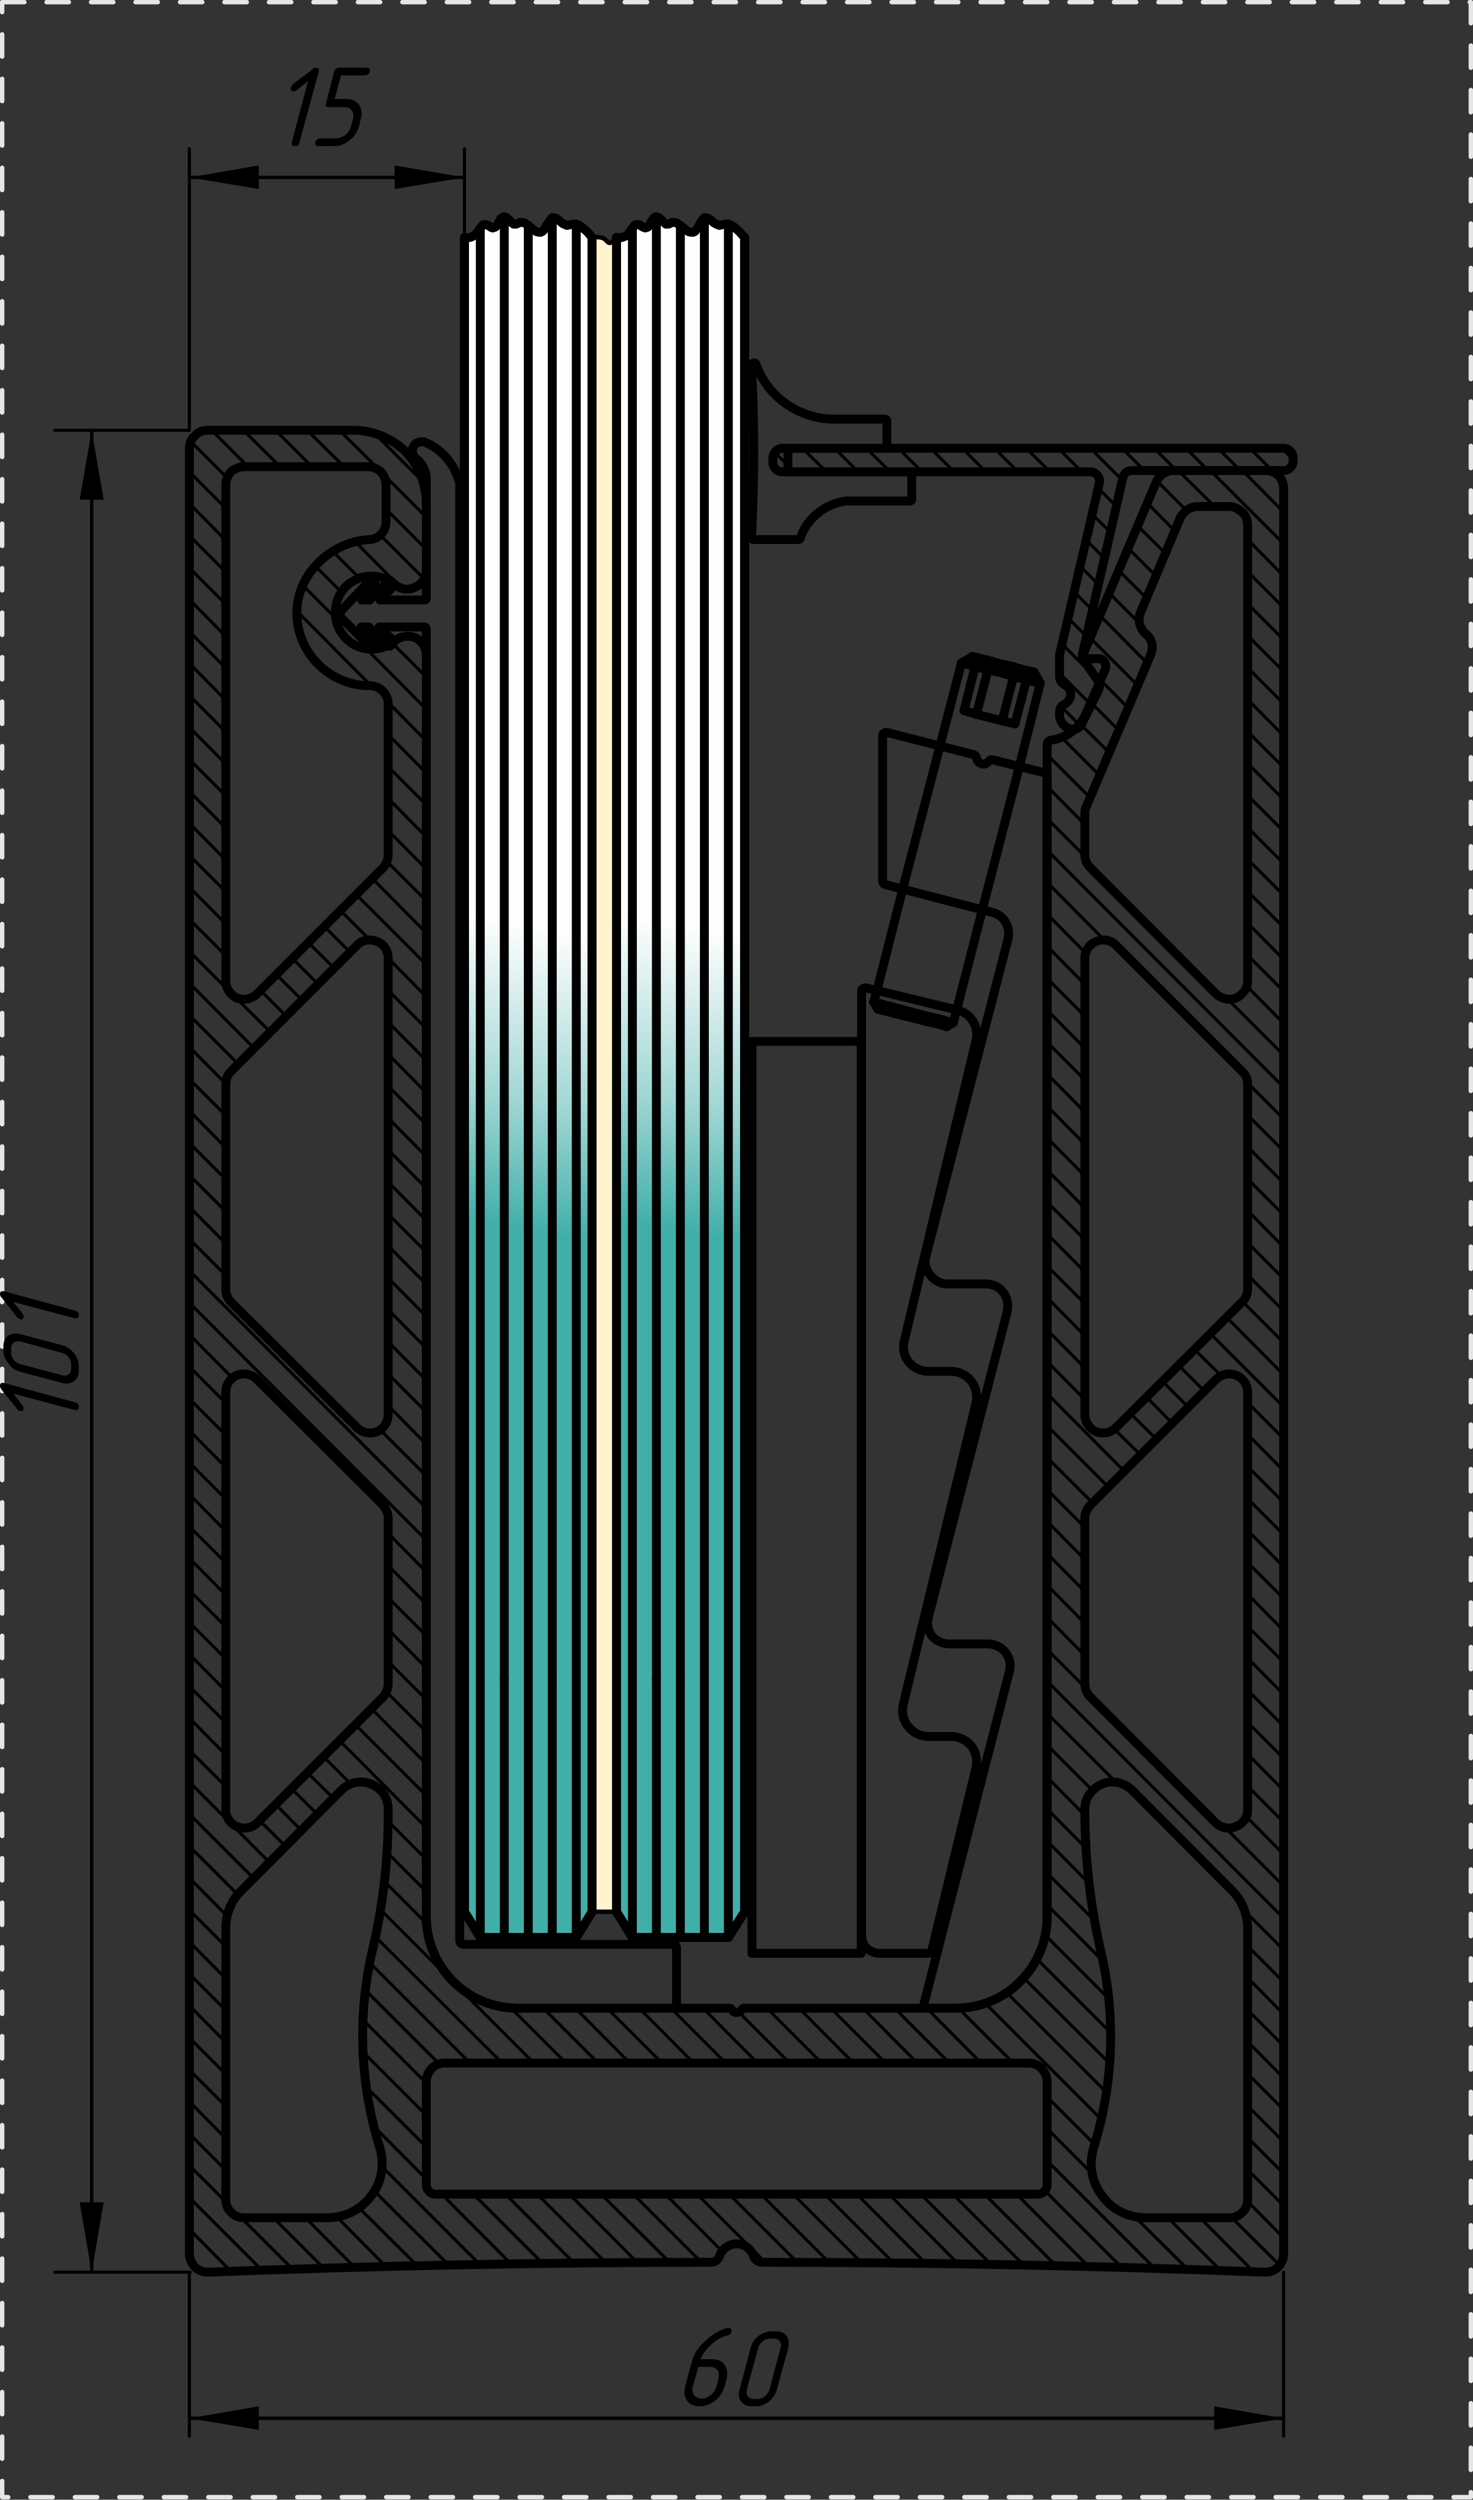 <?xml version="1.0" encoding="UTF-8"?>
<!DOCTYPE svg PUBLIC "-//W3C//DTD SVG 1.1//EN" "http://www.w3.org/Graphics/SVG/1.1/DTD/svg11.dtd">
<!-- Creator: CorelDRAW X6 -->
<svg xmlns="http://www.w3.org/2000/svg" xml:space="preserve" width="33.12mm" height="56.192mm" version="1.1" style="shape-rendering:geometricPrecision; text-rendering:geometricPrecision; image-rendering:optimizeQuality; fill-rule:evenodd; clip-rule:evenodd"
viewBox="0 0 3438 5833"
 xmlns:xlink="http://www.w3.org/1999/xlink">
 <rect x="0" y="0" width="3438" height="5833" fill="#333333" stroke="none"/>
 <defs>
  <style type="text/css">
   <![CDATA[
    .str4 {stroke:black;stroke-width:7.266;stroke-linecap:round;stroke-linejoin:round}
    .str0 {stroke:black;stroke-width:7.266;stroke-linecap:round;stroke-linejoin:round}
    .str5 {stroke:black;stroke-width:7.91}
    .str2 {stroke:black;stroke-width:10.38;stroke-linecap:round;stroke-linejoin:round}
    .str1 {stroke:black;stroke-width:20.761;stroke-linecap:round;stroke-linejoin:round}
    .str3 {stroke:#E6E6E6;stroke-width:10.38;stroke-linecap:round;stroke-linejoin:round;stroke-dasharray:51.901 51.901}
    .fil3 {fill:none}
    .fil0 {fill:none;fill-rule:nonzero}
    .fil5 {fill:black}
    .fil2 {fill:#FFF3CE}
    .fil6 {fill:black;fill-rule:nonzero}
    .fil4 {fill:url(#id0)}
    .fil1 {fill:url(#id1)}
   ]]>
  </style>
  <linearGradient id="id0" gradientUnits="userSpaceOnUse" x1="1526.95" y1="2858.83" x2="1649.61" y2="2168.2">
   <stop offset="0" style="stop-color:#41AFA9"/>
   <stop offset="0.412" style="stop-color:#9FD6D3"/>
   <stop offset="1" style="stop-color:#FEFEFE"/>
  </linearGradient>
  <linearGradient id="id1" gradientUnits="userSpaceOnUse" xlink:href="#id0" x1="1171.62" y1="2858.83" x2="1294.28" y2="2168.2">
  </linearGradient>
 </defs>
 <g id="General">
  <line class="fil0 str0" x1="1854" y1="1101" x2="1809" y2= "1056" />
  <path class="fil0 str0" d="M2522 1694l-45 -45m-548 -548l-56 -55"/>
  <path class="fil0 str0" d="M2547 1645l-74 -74m-470 -470l-55 -55"/>
  <path class="fil0 str0" d="M2557 1581l-78 -78m-401 -402l-56 -55"/>
  <path class="fil0 str0" d="M2536 1485l-43 -43m-341 -341l-55 -55"/>
  <path class="fil0 str0" d="M2550 1424l-43 -43m-280 -280l-55 -55"/>
  <path class="fil0 str0" d="M2564 1364l-43 -43m-220 -220l-55 -55"/>
  <path class="fil0 str0" d="M2578 1303l-43 -43m-159 -159l-55 -55"/>
  <path class="fil0 str0" d="M2592 1242l-43 -42m-98 -99l-56 -55"/>
  <path class="fil0 str0" d="M2606 1182l-43 -43m-38 -38l-55 -55"/>
  <line class="fil0 str0" x1="2620" y1="1121" x2="2545" y2= "1046" />
  <line class="fil0 str0" x1="2671" y1="1098" x2="2619" y2= "1046" />
  <line class="fil0 str0" x1="2746" y1="1098" x2="2694" y2= "1046" />
  <line class="fil0 str0" x1="2820" y1="1098" x2="2768" y2= "1046" />
  <line class="fil0 str0" x1="2895" y1="1098" x2="2843" y2= "1046" />
  <line class="fil0 str0" x1="2969" y1="1098" x2="2917" y2= "1046" />
  <line class="fil0 str0" x1="3018" y1="1072" x2="2992" y2= "1046" />
  <polygon class="fil1 str1" points="1084,554 1084,4461 1121,4521 1345,4521 1382,4461 1382,554 1370,540 1359,531 1351,525 1345,524 1344,523 1338,523 1332,524 1328,525 1323,526 1319,524 1314,522 1310,519 1306,515 1301,512 1297,509 1293,508 1289,508 1289,509 1286,511 1283,515 1280,520 1276,525 1273,531 1270,536 1266,540 1262,542 1258,542 1253,541 1248,538 1243,534 1238,530 1233,526 1233,526 1233,526 1228,523 1224,520 1220,519 1216,519 1213,519 1210,521 1207,522 1205,523 1202,523 1199,523 1196,521 1193,518 1190,515 1187,512 1184,509 1181,507 1178,506 1177,506 1175,506 1172,508 1169,510 1167,514 1164,519 1162,523 1159,527 1156,530 1153,531 1150,532 1147,531 1144,529 1141,527 1137,525 1134,524 1131,524 1127,525 1124,529 1121,532 1120,534 1116,539 1112,545 1106,550 1100,553 1092,555 "/>
  <path class="fil2 str2" d="M1382 554l0 3020 0 887 57 0 0 -887 0 -3020c-6,7 -12,13 -16,13 -5,0 -8,-8 -15,-11 -6,-3 -16,-3 -26,-2z"/>
  <line class="fil3 str1" x1="1382" y1="554" x2="1382" y2= "4461" />
  <line class="fil3 str1" x1="1345" y1="4521" x2="1382" y2= "4461" />
  <line class="fil3 str1" x1="1084" y1="554" x2="1084" y2= "4461" />
  <line class="fil3 str1" x1="1121" y1="534" x2="1121" y2= "4521" />
  <line class="fil3 str1" x1="1345" y1="523" x2="1345" y2= "4521" />
  <line class="fil3 str1" x1="1121" y1="4521" x2="1084" y2= "4461" />
  <line class="fil3 str1" x1="1345" y1="4521" x2="1121" y2= "4521" />
  <polyline class="fil3 str2" points="1382,554 1370,540 1359,531 1351,525 1344,523 1338,523 1332,524 1328,525 1323,526 1319,524 1314,522 1310,519 1306,515 1301,512 1297,509 1293,508 1289,508 1286,511 1283,515 1280,520 1276,525 1273,531 1270,536 1266,540 1262,542 1258,542 1253,541 1248,538 1243,534 1238,530 1233,526 1228,523 1224,520 1220,519 1216,519 1213,519 1210,521 1207,522 1205,523 1202,523 1199,523 1196,521 1193,518 1190,515 1187,512 1184,509 1181,507 1178,506 1175,506 1172,508 1169,510 1167,514 1164,519 1162,523 1159,527 1156,530 1153,531 1150,532 1147,531 1144,529 1141,527 1137,525 1134,524 1131,524 1127,525 1124,529 1120,534 1116,539 1112,545 1106,550 1100,553 1092,555 1084,554 "/>
  <line class="fil3 str1" x1="1177" y1="4521" x2="1177" y2= "3919" />
  <line class="fil3 str1" x1="1289" y1="4521" x2="1289" y2= "3920" />
  <line class="fil3 str1" x1="1233" y1="4521" x2="1233" y2= "3920" />
  <line class="fil3 str1" x1="1289" y1="3920" x2="1289" y2= "508" />
  <line class="fil3 str1" x1="1233" y1="3920" x2="1233" y2= "526" />
  <line class="fil3 str1" x1="1177" y1="3919" x2="1177" y2= "506" />
  <polygon class="fil4 str1" points="1439,554 1439,4461 1476,4521 1700,4521 1738,4461 1738,554 1725,540 1715,531 1706,525 1700,524 1699,523 1693,523 1688,524 1683,525 1679,526 1674,524 1670,522 1665,519 1661,515 1657,512 1652,509 1648,508 1645,508 1644,509 1641,511 1638,515 1635,520 1632,525 1629,531 1625,536 1622,540 1618,542 1613,542 1608,541 1603,538 1598,534 1593,530 1588,526 1588,526 1588,526 1583,523 1579,520 1575,519 1571,519 1568,519 1565,521 1563,522 1560,523 1557,523 1554,523 1552,521 1549,518 1546,515 1542,512 1539,509 1536,507 1533,506 1532,506 1530,506 1527,508 1525,510 1522,514 1519,519 1517,523 1514,527 1512,530 1509,531 1506,532 1503,531 1499,529 1496,527 1493,525 1489,524 1486,524 1482,525 1479,529 1476,532 1475,534 1471,539 1467,545 1462,550 1455,553 1448,555 "/>
  <line class="fil3 str1" x1="1738" y1="554" x2="1738" y2= "4461" />
  <line class="fil3 str1" x1="1700" y1="4521" x2="1738" y2= "4461" />
  <line class="fil3 str1" x1="1439" y1="554" x2="1439" y2= "4461" />
  <line class="fil3 str1" x1="1476" y1="534" x2="1476" y2= "4521" />
  <line class="fil3 str1" x1="1700" y1="523" x2="1700" y2= "4521" />
  <line class="fil3 str1" x1="1476" y1="4521" x2="1439" y2= "4461" />
  <line class="fil3 str1" x1="1700" y1="4521" x2="1476" y2= "4521" />
  <polyline class="fil3 str2" points="1738,554 1725,540 1715,531 1706,525 1699,523 1693,523 1688,524 1683,525 1679,526 1674,524 1670,522 1665,519 1661,515 1657,512 1652,509 1648,508 1645,508 1641,511 1638,515 1635,520 1632,525 1629,531 1625,536 1622,540 1618,542 1613,542 1608,541 1603,538 1598,534 1593,530 1588,526 1583,523 1579,520 1575,519 1571,519 1568,519 1565,521 1563,522 1560,523 1557,523 1554,523 1552,521 1549,518 1546,515 1542,512 1539,509 1536,507 1533,506 1530,506 1527,508 1525,510 1522,514 1519,519 1517,523 1514,527 1512,530 1509,531 1506,532 1503,531 1499,529 1496,527 1493,525 1489,524 1486,524 1482,525 1479,529 1475,534 1471,539 1467,545 1462,550 1455,553 1448,555 1439,554 "/>
  <line class="fil3 str1" x1="1532" y1="4521" x2="1532" y2= "3919" />
  <line class="fil3 str1" x1="1644" y1="4521" x2="1644" y2= "3919" />
  <line class="fil3 str1" x1="1588" y1="4521" x2="1588" y2= "3919" />
  <line class="fil3 str1" x1="1644" y1="3919" x2="1644" y2= "508" />
  <line class="fil3 str1" x1="1532" y1="3919" x2="1532" y2= "506" />
  <line class="fil3 str1" x1="1588" y1="3919" x2="1588" y2= "526" />
  <line class="fil0 str0" x1="539" y1="5300" x2="442" y2= "5202" />
  <line class="fil0 str0" x1="611" y1="5297" x2="442" y2= "5128" />
  <path class="fil0 str0" d="M683 5295l-120 -120m-35 -36l-86 -86"/>
  <path class="fil0 str0" d="M756 5293l-118 -118m-111 -111l-85 -85"/>
  <path class="fil0 str0" d="M828 5291l-115 -116m-186 -185l-85 -86"/>
  <path class="fil0 str0" d="M901 5289l-115 -116m-259 -258l-85 -85"/>
  <path class="fil0 str0" d="M974 5287l-136 -135m-311 -312l-85 -85"/>
  <path class="fil0 str0" d="M1047 5285l-173 -172m-347 -347l-85 -86"/>
  <path class="fil0 str0" d="M1120 5284l-228 -228m-365 -365l-85 -85"/>
  <path class="fil0 str0" d="M1193 5283l-162 -163m-36 -35l-122 -123m-346 -345l-85 -86"/>
  <path class="fil0 str0" d="M1267 5282l-162 -162m-110 -110l-140 -140m-328 -328l-85 -85"/>
  <path class="fil0 str0" d="M1340 5281l-160 -161m-185 -184l-148 -148m-317 -317l-88 -89"/>
  <path class="fil0 str0" d="M1414 5280l-160 -160m-259 -259l-148 -148m-292 -292l-113 -113"/>
  <path class="fil0 str0" d="M1488 5280l-159 -160m-304 -304l-172 -172m-261 -261l-150 -150"/>
  <path class="fil0 str0" d="M1563 5279l-160 -159m-306 -306l-234 -234m-234 -234l-187 -188"/>
  <path class="fil0 str0" d="M1637 5279l-159 -159m-306 -306l-296 -295m-210 -211l-60 -60m-79 -79l-85 -85"/>
  <path class="fil0 str0" d="M1685 5253l-132 -133m-307 -306l-358 -358m-185 -185l-60 -61m-116 -115l-85 -86"/>
  <path class="fil0 str0" d="M1786 5279l-159 -159m-306 -306l-128 -128m-197 -197l-99 -99m-156 -156l-61 -61m-153 -153l-85 -85"/>
  <path class="fil0 str0" d="M1861 5279l-159 -159m-306 -306l-128 -128m-273 -272l-92 -92m-125 -126l-61 -60m-190 -190l-85 -86"/>
  <path class="fil0 str0" d="M1936 5280l-160 -160m-306 -306l-127 -128m-348 -347l-89 -89m-87 -87l-64 -64m-228 -228l-85 -85"/>
  <path class="fil0 str0" d="M2011 5280l-160 -160m-306 -306l-128 -128m-422 -421l-203 -204m-265 -265l-85 -85"/>
  <path class="fil0 str0" d="M2086 5281l-161 -161m-306 -306l-127 -128m-497 -496l-166 -166m-302 -302l-85 -86"/>
  <path class="fil0 str0" d="M2161 5282l-161 -162m-306 -306l-128 -128m-571 -570l-128 -129m-340 -340l-85 -85"/>
  <path class="fil0 str0" d="M2237 5283l-162 -163m-307 -306l-127 -128m-646 -645l-93 -93m-375 -375l-85 -86"/>
  <path class="fil0 str0" d="M2313 5284l-164 -164m-306 -306l-119 -119m-729 -729l-89 -89m-379 -379l-85 -85"/>
  <path class="fil0 str0" d="M2389 5285l-165 -165m-306 -306l-128 -128m-795 -794l-89 -90m-379 -378l-85 -86"/>
  <path class="fil0 str0" d="M2465 5287l-167 -167m-306 -306l-127 -128m-870 -869l-89 -89m-379 -379l-85 -85"/>
  <path class="fil0 str0" d="M2541 5289l-168 -169m-306 -306l-128 -128m-944 -943l-89 -90m-379 -379l-85 -85"/>
  <path class="fil0 str0" d="M2618 5291l-179 -179m-298 -298l-127 -128m-1019 -1018l-89 -90m-364 -363l-100 -101"/>
  <path class="fil0 str0" d="M2695 5293l-251 -251m-228 -228l-128 -128m-1093 -1092l-553 -554"/>
  <path class="fil0 str0" d="M2772 5295l-123 -122m-99 -100l-106 -106m-154 -153l-127 -128m-1168 -1167l-553 -554"/>
  <path class="fil0 str0" d="M2849 5298l-123 -123m-171 -171l-111 -111m-79 -79l-128 -128m-1242 -1242l-108 -108m-360 -360l-85 -85"/>
  <path class="fil0 str0" d="M2926 5301l-125 -126m-231 -230l-270 -270m-1305 -1305l-89 -90m-379 -378l-85 -86"/>
  <path class="fil0 str0" d="M2987 5286l-112 -111m-293 -293l-232 -232m-1355 -1355l-89 -89m-379 -379l-85 -85"/>
  <path class="fil0 str0" d="M2996 5222l-84 -85m-322 -322l-201 -200m-1394 -1394l-89 -90m-379 -379l-85 -85"/>
  <path class="fil0 str0" d="M2996 5147l-84 -84m-320 -320l-172 -172m-1425 -1425l-89 -90m-379 -378l-85 -86"/>
  <path class="fil0 str0" d="M2996 5072l-84 -84m-324 -324l-149 -149m-1444 -1443l-89 -90m-379 -379l-85 -85"/>
  <path class="fil0 str0" d="M2996 4998l-84 -84m-338 -338l-130 -131m-1449 -1448l-89 -90m-379 -378l-85 -86"/>
  <path class="fil0 str0" d="M2996 4923l-84 -84m-357 -357l-111 -111m-1449 -1449l-89 -89m-350 -350l-114 -114"/>
  <path class="fil0 str0" d="M2996 4849l-84 -85m-370 -369l-98 -99m-1449 -1448l-89 -90m-313 -312l-151 -152"/>
  <path class="fil0 str0" d="M2996 4774l-84 -84m-377 -377l-91 -92m-1449 -1448l-89 -90m-275 -275l-83 -82m-14 -14l-92 -92"/>
  <path class="fil0 str0" d="M2996 4700l-84 -85m-380 -379l-88 -89m-1449 -1448l-89 -90m-238 -238l-60 -60m-81 -81l-85 -85"/>
  <path class="fil0 str0" d="M2996 4625l-84 -84m-362 -363l-106 -106m-1449 -1448l-89 -90m-201 -200l-60 -60m-118 -118l-85 -86"/>
  <path class="fil0 str0" d="M2996 4550l-91 -91m-300 -300l-161 -161m-1449 -1448l-89 -90m-163 -163l-61 -61m-155 -155l-85 -85"/>
  <path class="fil0 str0" d="M2996 4476l-552 -553m-1449 -1448l-89 -90m-126 -126l-61 -60m-192 -192l-85 -86"/>
  <path class="fil0 str0" d="M2996 4401l-136 -136m-327 -327l-89 -89m-1449 -1449l-89 -89m-89 -89l-60 -60m-230 -230l-85 -85"/>
  <path class="fil0 str0" d="M2996 4327l-87 -88m-377 -376l-88 -89m-1449 -1448l-89 -90m-43 -43l-69 -69m-267 -267l-85 -85"/>
  <path class="fil0 str0" d="M2996 4252l-84 -84m-380 -380l-88 -89m-1449 -1448l-164 -164m-304 -304l-85 -86"/>
  <path class="fil0 str0" d="M2996 4178l-84 -85m-380 -379l-88 -89m-1449 -1448l-126 -127m-342 -342l-85 -85"/>
  <path class="fil0 str0" d="M2996 4103l-84 -84m-380 -380l-88 -89m-1449 -1448l-92 -92m-376 -376l-85 -86"/>
  <path class="fil0 str0" d="M2996 4028l-84 -84m-380 -380l-88 -88m-1449 -1448l-89 -90m-379 -379l-85 -85"/>
  <path class="fil0 str0" d="M2996 3954l-84 -85m-362 -362l-106 -106m-1449 -1448l-89 -90m-379 -378l-85 -86"/>
  <path class="fil0 str0" d="M2996 3879l-84 -84m-325 -325l-143 -143m-1449 -1449l-89 -89m-379 -379l-85 -85"/>
  <path class="fil0 str0" d="M2996 3805l-84 -85m-288 -287l-180 -181m-1449 -1448l-89 -90m-379 -379l-85 -85"/>
  <path class="fil0 str0" d="M2996 3730l-84 -84m-250 -251l-61 -60m-69 -69l-88 -89m-1449 -1448l-89 -90m-40 -39l-173 -174m-166 -165l-85 -86"/>
  <path class="fil0 str0" d="M2996 3656l-84 -85m-213 -213l-61 -60m-106 -106l-88 -89m-1449 -1448l-140 -141m-71 -71l-77 -77m-180 -180l-85 -85"/>
  <path class="fil0 str0" d="M2996 3581l-84 -84m-176 -176l-60 -61m-144 -143l-88 -89m-1449 -1448l-78 -78m-120 -120l-61 -61m-206 -206l-85 -85"/>
  <path class="fil0 str0" d="M2996 3506l-84 -84m-138 -138l-61 -61m-181 -181l-88 -88m-1605 -1605l-62 -62m-198 -198l-85 -85"/>
  <path class="fil0 str0" d="M2996 3432l-84 -85m-101 -101l-60 -60m-219 -218l-88 -89m-1507 -1506l-108 -109m-175 -175l-86 -85"/>
  <path class="fil0 str0" d="M2996 3357l-84 -84m-62 -63l-62 -61m-256 -256l-88 -88m-1454 -1454l-102 -102m-160 -160l-85 -85"/>
  <path class="fil0 str0" d="M2996 3283l-171 -171m-293 -293l-88 -89m-1449 -1448l-94 -94m-98 -99l-86 -85"/>
  <path class="fil0 str0" d="M2996 3208l-133 -134m-331 -330l-88 -89m-1449 -1448l-105 -105m-1 -2l-97 -96"/>
  <path class="fil0 str0" d="M2996 3133l-96 -96m-368 -367l-88 -89m-1456 -1456l-114 -114"/>
  <path class="fil0 str0" d="M2996 3059l-84 -84m-380 -380l-88 -89"/>
  <path class="fil0 str0" d="M2996 2984l-84 -84m-380 -380l-88 -88"/>
  <path class="fil0 str0" d="M2996 2910l-84 -85m-380 -379l-88 -89"/>
  <path class="fil0 str0" d="M2996 2835l-84 -84m-380 -380l-88 -88"/>
  <path class="fil0 str0" d="M2996 2761l-84 -85m-380 -379l-88 -89"/>
  <path class="fil0 str0" d="M2996 2686l-84 -84m-378 -378l-90 -91"/>
  <path class="fil0 str0" d="M2996 2611l-84 -84m-334 -333l-134 -135"/>
  <line class="fil0 str0" x1="2996" y1="2537" x2="2444" y2= "1984" />
  <path class="fil0 str0" d="M2996 2462l-131 -131m-333 -333l-88 -88"/>
  <path class="fil0 str0" d="M2996 2388l-86 -87m-378 -377l-88 -89"/>
  <path class="fil0 str0" d="M2996 2313l-84 -84m-368 -368l-100 -100"/>
  <path class="fil0 str0" d="M2996 2239l-84 -85m-346 -345l-88 -88"/>
  <path class="fil0 str0" d="M2996 2164l-84 -84m-323 -324l-66 -65"/>
  <path class="fil0 str0" d="M2996 2089l-84 -84m-301 -301l-63 -63"/>
  <path class="fil0 str0" d="M2996 2015l-84 -84m-279 -279l-64 -65"/>
  <path class="fil0 str0" d="M2996 1940l-84 -84m-257 -257l-111 -111"/>
  <path class="fil0 str0" d="M2996 1866l-84 -85m-235 -234l-110 -111"/>
  <path class="fil0 str0" d="M2996 1791l-84 -84m-252 -252l-71 -71"/>
  <path class="fil0 str0" d="M2996 1717l-84 -85m-236 -236l-65 -65"/>
  <path class="fil0 str0" d="M2996 1642l-84 -84m-214 -214l-65 -65"/>
  <path class="fil0 str0" d="M2996 1567l-84 -84m-192 -192l-65 -64"/>
  <path class="fil0 str0" d="M2996 1493l-84 -84m-170 -170l-64 -65"/>
  <path class="fil0 str0" d="M2996 1418l-84 -84m-143 -143l-69 -69"/>
  <path class="fil0 str0" d="M2996 1344l-84 -85m-77 -77l-85 -84"/>
  <line class="fil0 str0" x1="2996" y1="1269" x2="2825" y2= "1098" />
  <line class="fil0 str0" x1="2996" y1="1195" x2="2900" y2= "1098" />
  <rect class="fil0 str3" x="5" y="5" width="3428" height="5822"/>
  <line class="fil3 str1" x1="2428" y1="1594" x2="2414" y2= "1569" />
  <line class="fil3 str1" x1="2268" y1="1533" x2="2244" y2= "1547" />
  <line class="fil3 str1" x1="2233" y1="2356" x2="2293" y2= "2122" />
  <line class="fil3 str1" x1="2379" y1="1789" x2="2428" y2= "1594" />
  <line class="fil3 str1" x1="2244" y1="1547" x2="2194" y2= "1740" />
  <line class="fil3 str1" x1="2107" y1="2074" x2="2047" y2= "2311" />
  <polyline class="fil3 str1" points="2380,1560 2387,1562 2394,1564 2399,1565 2404,1566 2408,1567 2410,1568 2412,1568 2413,1568 "/>
  <line class="fil3 str1" x1="2414" y1="1569" x2="2413" y2= "1568" />
  <line class="fil3 str1" x1="2269" y1="1532" x2="2268" y2= "1533" />
  <polyline class="fil3 str1" points="2269,1532 2271,1532 2272,1533 2275,1533 2279,1534 2284,1535 2289,1537 2295,1538 2303,1540 "/>
  <line class="fil3 str1" x1="2305" y1="1541" x2="2303" y2= "1540" />
  <line class="fil3 str1" x1="2307" y1="1541" x2="2305" y2= "1541" />
  <polyline class="fil3 str1" points="2307,1541 2316,1543 2324,1546 2332,1548 2341,1550 2350,1552 2358,1554 2367,1556 2374,1559 "/>
  <line class="fil3 str1" x1="2378" y1="1561" x2="2374" y2= "1559" />
  <line class="fil3 str1" x1="2380" y1="1560" x2="2378" y2= "1561" />
  <polyline class="fil3 str1" points="2337,1570 2301,1562 2271,1554 2250,1549 2244,1547 "/>
  <polyline class="fil3 str1" points="2428,1594 2422,1593 2401,1588 2371,1580 2337,1570 "/>
  <polyline class="fil3 str1" points="2039,2338 2168,2372 2198,2379 2218,2385 2225,2386 "/>
  <polyline class="fil3 str1" points="2210,2396 2204,2394 2186,2389 2160,2383 2049,2355 "/>
  <line class="fil3 str1" x1="2378" y1="1561" x2="2368" y2= "1570" />
  <line class="fil3 str1" x1="2308" y1="1555" x2="2305" y2= "1541" />
  <line class="fil3 str1" x1="2308" y1="1555" x2="2368" y2= "1570" />
  <line class="fil3 str1" x1="2279" y1="1667" x2="2308" y2= "1555" />
  <line class="fil3 str1" x1="2278" y1="1547" x2="2308" y2= "1555" />
  <line class="fil3 str1" x1="2339" y1="1682" x2="2368" y2= "1570" />
  <line class="fil3 str1" x1="2368" y1="1570" x2="2398" y2= "1578" />
  <line class="fil3 str1" x1="2339" y1="1682" x2="2369" y2= "1689" />
  <line class="fil3 str1" x1="2250" y1="1658" x2="2279" y2= "1667" />
  <line class="fil3 str1" x1="2279" y1="1667" x2="2339" y2= "1682" />
  <line class="fil3 str1" x1="2278" y1="1547" x2="2268" y2= "1533" />
  <line class="fil3 str1" x1="2250" y1="1658" x2="2278" y2= "1547" />
  <line class="fil3 str1" x1="2369" y1="1689" x2="2398" y2= "1578" />
  <line class="fil3 str1" x1="2414" y1="1569" x2="2398" y2= "1578" />
  <line class="fil3 str1" x1="2039" y1="2338" x2="2049" y2= "2355" />
  <line class="fil3 str1" x1="2210" y1="2396" x2="2225" y2= "2386" />
  <line class="fil3 str1" x1="2225" y1="2386" x2="2233" y2= "2356" />
  <line class="fil3 str1" x1="2293" y1="2122" x2="2379" y2= "1789" />
  <line class="fil3 str1" x1="2194" y1="1740" x2="2107" y2= "2074" />
  <line class="fil3 str1" x1="2047" y1="2311" x2="2039" y2= "2338" />
  <polygon class="fil3 str1" points="2010,2430 1755,2430 1755,4558 2010,4558 "/>
  <path class="fil3 str1" d="M1208 4686l363 0c5,0 8,-4 8,-8l0 -132c0,-6 -3,-9 -8,-9l-489 0c-4,0 -9,-4 -9,-8l0 -3401c-11,-43 -40,-79 -81,-96 -5,-2 -12,-2 -17,1 -6,2 -10,6 -11,13l-1 0c-2,9 1,18 8,24 15,11 23,28 24,46l0 279c0,1 0,2 -1,4 -1,1 -2,1 -3,1l-104 0 32 -33c2,-1 2,-4 0,-5l-7 -7c-1,-1 -4,-1 -5,0l-44 45 -19 0 31 -32c1,-1 1,-4 0,-5l-6 -7c-1,-1 -2,-1 -3,-1 -1,0 -3,0 -4,1l-71 75c-2,1 -2,4 0,5l71 71c1,1 3,1 4,1 1,0 2,0 3,-1l5 -6c2,-2 2,-5 0,-6l-31 -32 18 0 45 44c0,1 1,1 2,1 2,0 3,0 3,-1l7 -6c1,-2 1,-5 0,-6l-33 -32 106 0c2,0 4,3 4,5l0 3005c0,57 23,111 63,151 40,40 94,62 150,62z"/>
  <path class="fil3 str1" d="M1758 1259l106 0c2,0 3,-1 4,-3 15,-47 58,-80 106,-87l149 0c2,0 3,0 4,-1 1,-1 1,-2 1,-3l0 -60c0,-2 -1,-4 -5,-4l-284 0 0 -55 227 0c2,0 4,-2 4,-4l0 -60c0,-2 -2,-4 -4,-4l-121 0c-81,-1 -154,-52 -181,-129 -1,-2 -3,-3 -5,-2l-2 1c-2,0 -3,2 -3,4 7,133 7,269 0,402 0,2 0,3 1,3 1,1 2,2 3,2z"/>
  <path class="fil3 str1" d="M600 2319l294 -294c7,-8 12,-19 12,-29l0 -353c0,-24 -19,-42 -41,-43 -92,1 -169,-72 -172,-164 -4,-92 76,-171 168,-177 23,0 40,-19 40,-42l0 -86c0,-10 -4,-21 -12,-30 -8,-7 -19,-12 -30,-12l-290 0c-11,0 -21,5 -30,12 -8,9 -12,20 -12,30l0 1158c0,17 11,33 26,40 16,6 35,2 47,-10z"/>
  <path class="fil3 str1" d="M833 2206l-294 294c-8,8 -12,19 -12,30l0 478c0,11 4,22 12,30 211,210 150,150 294,293 12,12 30,16 47,10 16,-8 26,-23 26,-40l0 -1065c0,-18 -10,-33 -26,-39 -17,-7 -35,-4 -47,9z"/>
  <path class="fil3 str1" d="M894 3512l-294 -293c-12,-13 -31,-16 -47,-10 -16,7 -26,22 -26,39l0 976c0,17 11,32 26,38 16,7 35,4 47,-8l294 -294c7,-8 12,-19 12,-31l0 -387c0,-11 -5,-21 -12,-30z"/>
  <path class="fil3 str1" d="M906 4221c0,-26 -15,-48 -40,-58 -24,-10 -51,-4 -69,14l-232 233c-25,23 -38,56 -38,89l0 634c0,11 4,22 13,30 8,8 18,12 29,12l195 0c41,0 79,-19 103,-52 25,-32 31,-74 19,-113 -46,-148 -52,-306 -17,-458 26,-109 38,-219 37,-331z"/>
  <path class="fil3 str1" d="M2444 5099l0 -243c0,-11 -6,-21 -13,-30 -8,-8 -19,-12 -31,-12l-1362 0c-11,0 -22,4 -30,12 -8,9 -13,19 -13,30l0 243c0,6 3,11 7,15 4,4 9,6 15,6l1405 0c5,0 11,-2 15,-6 4,-4 7,-9 7,-15z"/>
  <path class="fil3 str1" d="M2675 5175l194 0c12,0 22,-4 30,-12 9,-8 13,-19 13,-30l0 -634c0,-33 -14,-66 -38,-89l-232 -233c-19,-18 -46,-24 -70,-14 -23,10 -40,32 -40,58 0,112 12,222 37,331 36,152 30,310 -16,458 -12,39 -6,81 19,113 24,34 62,52 103,52z"/>
  <path class="fil3 str1" d="M2838 3219l-293 293c-8,9 -13,19 -13,30l0 387c0,12 5,23 13,31l293 294c13,12 32,15 47,8 16,-6 27,-21 27,-38l0 -976c0,-17 -11,-32 -27,-39 -16,-6 -34,-3 -47,10z"/>
  <path class="fil3 str1" d="M2605 3331c138,-138 96,-95 294,-293 9,-8 13,-19 13,-30l0 -478c0,-11 -4,-22 -13,-30l-294 -294c-12,-13 -31,-16 -47,-9 -15,6 -26,21 -26,39l0 1065c0,17 11,33 27,40 17,6 34,2 46,-10z"/>
  <path class="fil3 str1" d="M2869 1182l-74 0c-17,0 -32,11 -40,26l-93 221c-7,17 -2,37 12,50 15,11 19,31 12,48l-150 354c-3,5 -4,11 -4,17l0 98c0,10 5,21 13,29l293 294c13,12 32,16 47,10 16,-8 27,-23 27,-40l0 -1064c0,-11 -4,-22 -13,-30 -8,-7 -18,-13 -30,-13z"/>
  <path class="fil3 str1" d="M1804 1068l0 13c0,10 10,20 22,20l719 0c7,0 12,3 17,9 4,4 5,12 4,17l-93 401 0 50c0,9 4,15 12,20 8,4 14,12 14,22 0,9 -6,19 -14,23 -8,3 -12,11 -12,18l0 7c0,18 14,33 32,34 8,0 15,-4 19,-11l40 -81c3,-6 3,-15 -1,-21l-34 -49c-3,-4 -4,-11 -2,-16l94 -410c2,-10 11,-16 21,-16l354 0c12,0 22,-10 22,-22l0 -8c0,-6 -2,-11 -7,-16 -3,-3 -8,-6 -15,-6l-1170 0c-5,0 -11,3 -15,6 -4,5 -7,10 -7,16z"/>
  <path class="fil3 str1" d="M2066 2064l250 65c27,6 43,34 37,61l-192 742c-4,15 0,32 10,43 10,13 24,21 40,21l90 0c16,0 30,6 40,19 10,12 13,29 10,45l-184 713c-5,15 -1,31 8,44 10,12 25,19 41,19l90 0c16,0 32,8 41,20 10,13 13,29 9,44l-202 786 77 0c56,0 110,-22 150,-62 40,-40 63,-94 63,-151l0 -2661c0,-5 -4,-8 -7,-9l-120 -30c-3,-1 -6,0 -9,3 -4,5 -10,9 -17,6 -6,-1 -11,-7 -12,-14 0,-3 -3,-6 -6,-7l-203 -52c-2,0 -5,0 -7,2 -2,1 -3,3 -3,7l0 338c0,3 3,8 6,8z"/>
  <path class="fil3 str1" d="M2235 2357l-214 -52c-2,0 -5,0 -7,2 -2,1 -3,3 -3,7l0 2202c0,11 4,22 12,30 9,7 19,12 30,12l114 0c4,0 7,-2 8,-7l103 -426c4,-17 0,-37 -11,-51 -12,-14 -29,-22 -47,-22l-53 0c-19,0 -36,-9 -47,-23 -12,-14 -16,-34 -12,-51l170 -704c4,-18 0,-37 -11,-51 -12,-15 -29,-23 -47,-23l-52 0c-19,0 -36,-8 -47,-22 -12,-15 -15,-34 -10,-51l167 -699c8,-31 -12,-64 -43,-71z"/>
  <line class="fil3 str4" x1="442" y1="5302" x2="442" y2= "5685" />
  <line class="fil3 str4" x1="2996" y1="5302" x2="2996" y2= "5685" />
  <g>
   <line class="fil0 str5" x1="442" y1="5643" x2="2996" y2= "5643" />
   <polygon id="1" class="fil5" points="604,5615 442,5643 604,5670 "/>
   <polygon id="2" class="fil5" points="2834,5615 2996,5643 2834,5670 "/>
  </g>
  <path class="fil6" d="M1630 5523l-13 46c-2,8 -1,14 3,20 4,5 10,8 18,8 7,0 14,-3 21,-8 7,-6 11,-12 13,-20l5 -18c2,-8 1,-14 -2,-20 -4,-5 -10,-8 -18,-8l-27 0zm70 -91c6,0 8,3 7,9 -1,4 -4,7 -7,8 -15,3 -29,11 -42,24 -11,10 -18,21 -23,32l27 0c13,0 23,4 29,13 6,9 8,20 5,33l-5 18c-4,13 -11,24 -22,33 -12,9 -24,13 -36,13 -13,0 -23,-4 -29,-13 -7,-9 -8,-20 -5,-33l15 -55c5,-21 17,-39 35,-54 14,-13 28,-21 42,-26 4,-2 7,-2 9,-2z"/>
  <path id="1" class="fil6" d="M1813 5577c-3,10 -9,19 -18,27 -10,7 -20,11 -31,11l-10 0c-11,0 -19,-4 -24,-11 -6,-8 -7,-17 -4,-27l26 -99c3,-10 9,-19 18,-27 10,-7 20,-11 31,-11l11 0c10,0 18,3 24,11 5,7 6,17 4,27l-27 99zm9 -99c2,-5 1,-10 -2,-14 -3,-5 -7,-7 -13,-7l-11 0c-6,0 -11,2 -16,7 -5,4 -9,9 -10,14l-27 98c-1,6 -1,11 2,15 3,5 8,7 14,7l10 0c6,0 11,-2 17,-7 5,-4 8,-9 10,-15l26 -98z"/>
  <line class="fil3 str4" x1="444" y1="5302" x2="128" y2= "5302" />
  <line class="fil3 str4" x1="442" y1="1004" x2="128" y2= "1004" />
  <g>
   <line class="fil0 str5" x1="214" y1="5302" x2="214" y2= "1004" />
   <polygon id="1" class="fil5" points="186,5139 214,5302 242,5139 "/>
   <polygon id="2" class="fil5" points="186,1166 214,1004 242,1166 "/>
  </g>
  <path class="fil6" d="M31 3252l21 27c2,2 3,4 3,7 0,6 -3,8 -9,6 -3,0 -5,-2 -6,-4l-36 -45c-3,-4 -4,-6 -4,-9 0,-6 3,-8 9,-7l165 45c6,1 10,5 10,11 0,6 -4,9 -10,7l-143 -38z"/>
  <path id="1" class="fil6" d="M145 3139c11,3 20,9 28,19 7,9 11,19 11,30l0 11c0,10 -4,18 -11,24 -8,5 -17,7 -28,4l-98 -26c-11,-3 -20,-9 -27,-19 -8,-10 -12,-20 -12,-30l0 -11c0,-11 4,-19 11,-24 8,-5 17,-7 28,-4l98 26zm-98 -9c-6,-1 -11,0 -15,3 -4,3 -6,7 -6,13l0 10c0,6 2,12 6,17 4,5 9,8 15,10l98 26c6,2 11,1 15,-2 4,-3 6,-7 6,-13l0 -11c0,-5 -2,-11 -6,-16 -4,-5 -9,-9 -15,-10l-98 -27z"/>
  <path id="2" class="fil6" d="M31 3038l21 26c2,3 3,5 3,7 0,7 -3,9 -9,7 -3,-1 -5,-2 -6,-4l-36 -46c-3,-3 -4,-5 -4,-8 0,-6 3,-8 9,-7l165 45c6,1 10,5 10,11 0,6 -4,8 -10,7l-143 -38z"/>
  <line class="fil3 str4" x1="442" y1="1004" x2="442" y2= "347" />
  <line class="fil3 str4" x1="1084" y1="554" x2="1084" y2= "347" />
  <g>
   <line class="fil0 str5" x1="442" y1="414" x2="1084" y2= "414" />
   <polygon id="1" class="fil5" points="604,386 442,414 604,441 "/>
   <polygon id="2" class="fil5" points="921,386 1084,414 921,441 "/>
  </g>
  <path class="fil6" d="M719 189l-26 21c-3,2 -5,3 -7,3 -7,0 -9,-3 -7,-9 1,-3 2,-5 4,-7l46 -35c3,-3 5,-4 8,-4 6,0 8,3 7,9l-45 165c-1,6 -5,9 -11,9 -6,0 -8,-3 -7,-9l38 -143z"/>
  <path id="1" class="fil6" d="M761 241l19 -74c2,-6 6,-9 12,-9l64 0c6,0 8,3 7,9 -2,6 -6,9 -12,9l-55 0 -15 55 28 0c13,0 22,5 29,14 6,9 8,20 4,32l-4 18c-4,13 -11,24 -23,33 -11,9 -23,13 -35,13l-37 0c-6,0 -8,-3 -7,-9 2,-6 6,-9 12,-9l36 0c8,0 15,-3 22,-8 7,-5 11,-12 13,-20l5 -18c2,-7 1,-14 -3,-19 -4,-6 -9,-8 -17,-8l-37 0c-6,0 -8,-3 -6,-9z"/>
  <path class="fil3 str1" d="M486 5302c390,-15 782,-23 1173,-23 9,0 17,-5 20,-14 6,-17 22,-29 40,-29 18,0 35,12 40,29 3,9 12,14 21,14 391,0 782,8 1173,23 11,0 23,-4 30,-12 9,-9 13,-20 13,-31l0 -4119c0,-11 -4,-22 -12,-30 -8,-8 -18,-12 -30,-12l-215 0c-17,0 -33,10 -40,26l-168 396c-2,3 -2,8 1,12 2,3 6,5 10,5l22 0c6,0 12,3 14,8 3,5 4,10 2,16l-47 108c-15,31 -44,53 -79,58 -6,0 -10,6 -10,12l0 2734c0,57 -23,111 -63,151 -40,40 -94,62 -150,62l-494 0c-3,0 -6,2 -8,6 -2,3 -6,4 -10,4 -3,0 -7,-1 -9,-4 -2,-4 -5,-6 -9,-6l-493 0c-56,0 -110,-22 -150,-62 -40,-40 -63,-94 -63,-151l0 -2944c0,-17 -9,-33 -26,-41 -15,-6 -33,-4 -47,7 -35,29 -86,26 -116,-7 -31,-32 -31,-84 -1,-117 31,-33 82,-35 117,-7 14,12 32,14 47,6 17,-7 26,-22 26,-40l0 -155c0,-46 -18,-89 -49,-122 -33,-31 -76,-49 -120,-49l-341 0c-12,0 -23,4 -30,13 -9,7 -13,18 -13,29l0 4213c0,11 5,22 13,31 8,8 19,12 31,12z"/>
 </g>
</svg>
